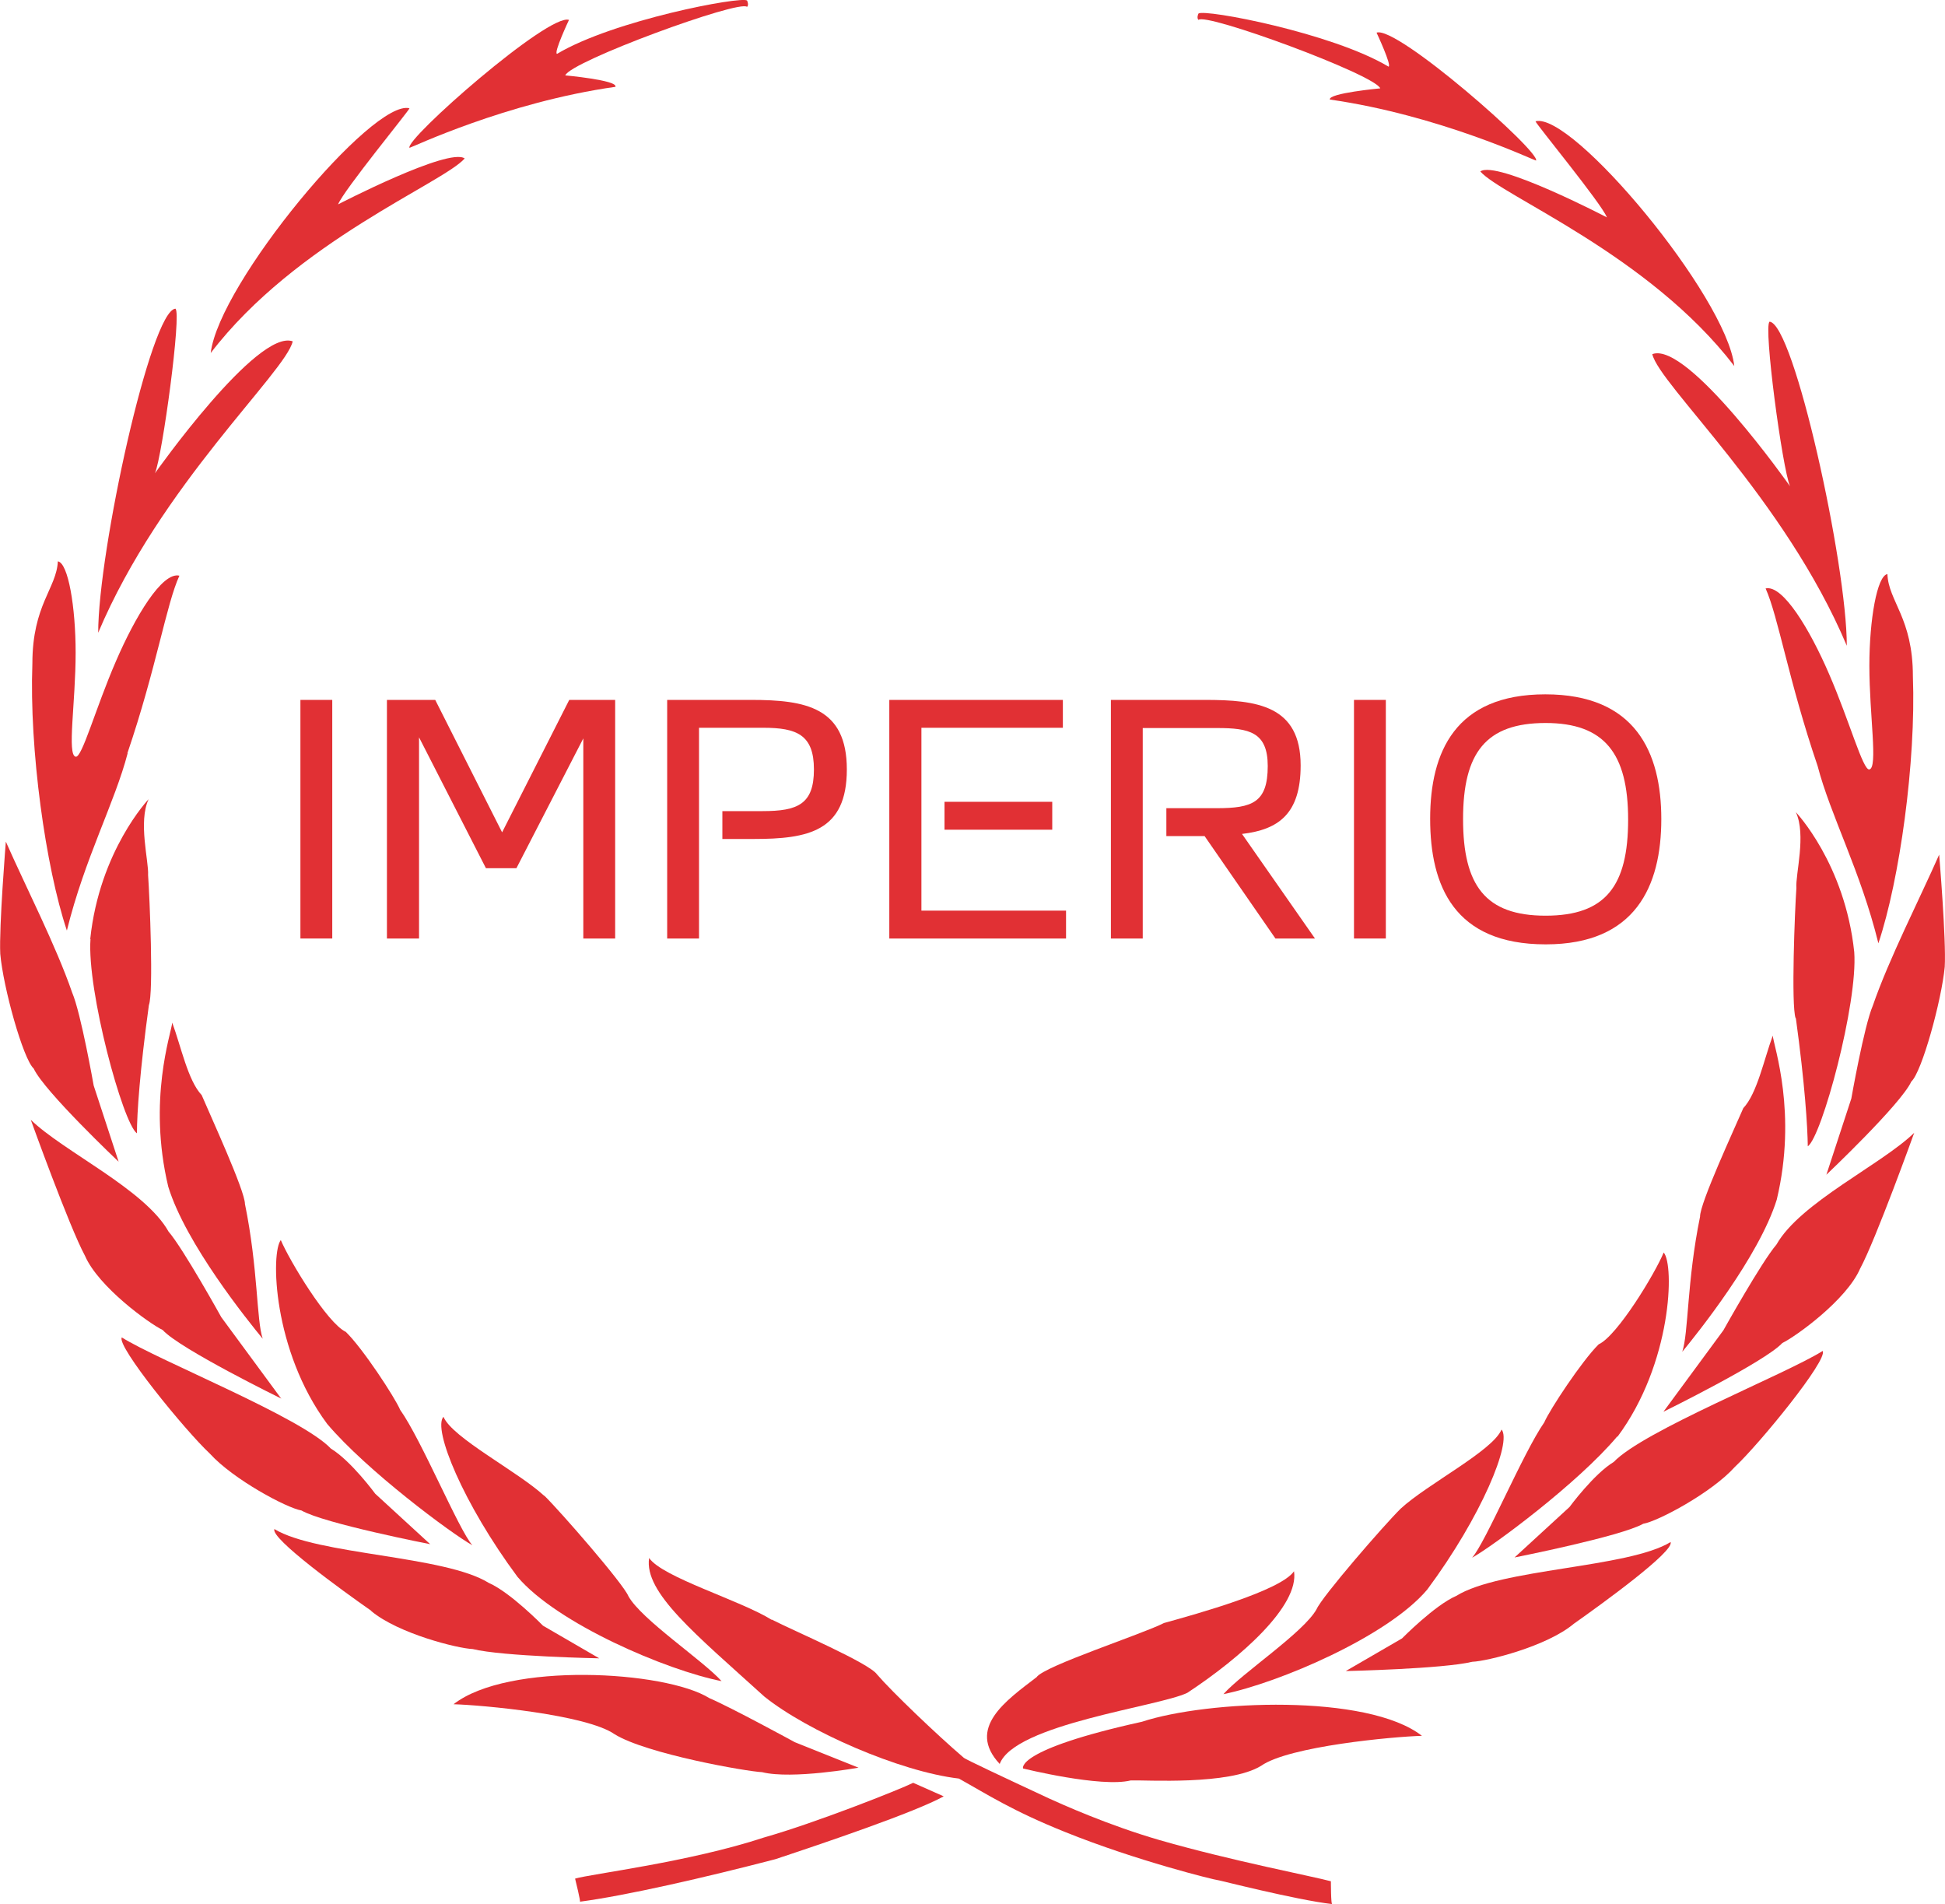 <?xml version="1.0" encoding="UTF-8"?><svg id="Capa_2" xmlns="http://www.w3.org/2000/svg" viewBox="0 0 73.29 71.75"><defs><style>.cls-1,.cls-2{fill:#e13034;}.cls-2{fill-rule:evenodd;}</style></defs><g id="Layer_1"><g><path class="cls-2" d="M23.19,3.26c.06-.24-1.89-.42-1.89-.42,.2-.53,6.59-2.87,6.85-2.58,.08-.08,0-.24,0-.24-.22-.17-5.04,.74-7.16,2.01-.14-.03,.45-1.28,.45-1.28-.76-.27-6.19,4.5-6.01,4.82,.06,0,3.64-1.72,7.77-2.3"/><path class="cls-2" d="M17.51,5.97c-.6-.43-4.77,1.73-4.77,1.73,.2-.52,2.68-3.54,2.69-3.62-1.38-.37-7.18,6.59-7.49,9.22,3.22-4.21,8.76-6.4,9.57-7.33"/><path class="cls-2" d="M5.84,17.83c.28-.67,1.01-6.05,.77-6.2-.93,.07-2.91,9.14-2.91,12.21,2.35-5.57,7.07-9.82,7.33-10.98-1.34-.48-5.19,4.97-5.19,4.97"/><path class="cls-2" d="M4.8,28.38c1.09-3.2,1.47-5.63,1.96-6.69-.65-.16-1.67,1.55-2.39,3.22-.77,1.77-1.28,3.66-1.52,3.6-.33-.07,0-2.03,0-3.92,0-1.72-.28-3.38-.67-3.44-.05,1.02-.96,1.64-.96,3.85-.12,3.23,.5,7.67,1.3,10.06,.67-2.72,1.81-4.83,2.29-6.68"/><path class="cls-2" d="M4.47,43.77l-.94-2.87s-.48-2.73-.81-3.5c-.61-1.77-1.76-4.01-2.5-5.69,0,0-.26,3.22-.21,4.23,.11,1.26,.86,3.96,1.26,4.32,.39,.85,3.2,3.51,3.2,3.51"/><path class="cls-2" d="M3.41,35.38c-.14,1.93,1.22,6.95,1.75,7.32,0-.75,.11-2.35,.45-4.83,.18-.47,.03-4.05-.03-4.9,.03-.53-.38-2,.02-2.86,0,0-1.85,1.94-2.2,5.27"/><path class="cls-2" d="M10.6,52.7l-2.26-3.07s-1.43-2.58-1.99-3.23c-.89-1.59-3.97-3.02-5.19-4.21,0,0,1.45,4.03,2.04,5.12,.51,1.18,2.43,2.56,2.93,2.8,.64,.71,4.48,2.59,4.48,2.59"/><path class="cls-2" d="M6.49,38.53c-.04,.41-.93,2.91-.15,6.18,.66,2.15,3,5.05,3.56,5.73-.24-.71-.17-2.63-.67-5.08,0-.5-1.29-3.3-1.63-4.1-.52-.55-.78-1.84-1.11-2.73"/><path class="cls-2" d="M7.91,54.77c.88,.97,2.9,2.05,3.45,2.14,.85,.49,4.85,1.27,4.85,1.27l-2.07-1.9s-.91-1.24-1.67-1.7c-1.11-1.18-6.48-3.31-7.88-4.19-.21,.32,2.38,3.5,3.31,4.37"/><path class="cls-2" d="M10.59,46.71c-.4,.46-.31,4.18,1.74,6.94,1.49,1.76,4.68,4.13,5.47,4.57-.51-.57-1.91-3.96-2.72-5.1-.2-.47-1.41-2.32-2.05-2.94-.7-.33-2.11-2.66-2.45-3.46"/><path class="cls-2" d="M13.99,60.7c1.02,.85,3.26,1.41,3.82,1.43,1.13,.28,4.77,.35,4.77,.35l-2.12-1.23s-1.22-1.25-2.04-1.61c-1.67-1.04-6.47-1.05-8.08-2.03-.16,.35,2.59,2.34,3.65,3.08"/><path class="cls-2" d="M20.51,56.36c-1.01-.93-3.46-2.18-3.8-2.98-.41,.46,.74,3.27,2.79,6.03,1.49,1.76,5.61,3.52,7.69,3.93-.7-.78-3.02-2.32-3.51-3.2-.19-.47-2.54-3.17-3.17-3.79"/><path class="cls-2" d="M28.72,66.77c1.13,.28,3.63-.17,3.63-.17l-2.4-.96s-2.4-1.31-3.22-1.66c-1.67-1.04-7.59-1.37-9.64,.23,1.08,.03,5.01,.39,6.07,1.13,1.19,.74,5,1.41,5.57,1.43"/><path class="cls-2" d="M29.08,61.03c-1.19-.74-4.12-1.6-4.62-2.33-.2,1.3,1.75,2.87,4.34,5.22,1.63,1.31,5.11,2.83,7.33,3.09,1.08,.6,2,1.21,4.02,2.02,2.68,1.08,5.62,1.8,5.75,1.81-.03-.02,2.92,.74,4.3,.9-.05,.05-.05-.86-.05-.86-.61-.17-3.78-.78-6.45-1.55-1.94-.56-3.73-1.37-4.17-1.57-1.72-.8-3.14-1.47-3.21-1.53-1.03-.88-2.71-2.49-3.27-3.14-.29-.43-3.15-1.65-3.97-2.07"/><path class="cls-2" d="M52,3.33s-1.95,.18-1.89,.42c4.13,.59,7.71,2.3,7.77,2.3,.17-.33-5.25-5.1-6.01-4.82,0,0,.59,1.26,.45,1.28-2.12-1.27-6.93-2.18-7.16-2,0,0-.08,.16,0,.24,.26-.29,6.65,2.06,6.85,2.58"/><path class="cls-2" d="M55.78,6.46c.81,.93,6.34,3.12,9.57,7.33-.3-2.63-6.11-9.59-7.49-9.22,0,.08,2.49,3.1,2.69,3.62,0,0-4.16-2.17-4.77-1.73"/><path class="cls-2" d="M62.26,13.34c.26,1.16,4.98,5.42,7.33,10.99,0-3.07-1.99-12.13-2.91-12.21-.24,.15,.48,5.53,.77,6.2,0,0-3.84-5.46-5.18-4.98"/><path class="cls-2" d="M66.53,22.17c.48,1.07,.87,3.49,1.96,6.69,.48,1.85,1.62,3.96,2.29,6.68,.8-2.39,1.42-6.83,1.3-10.06,0-2.2-.92-2.82-.96-3.85-.39,.06-.68,1.72-.68,3.45,0,1.88,.33,3.84,0,3.91-.24,.05-.75-1.83-1.52-3.6-.72-1.67-1.74-3.37-2.39-3.22"/><path class="cls-2" d="M73.07,32.2c-.74,1.68-1.89,3.92-2.5,5.69-.33,.77-.81,3.5-.81,3.5l-.94,2.87s2.81-2.66,3.2-3.51c.4-.36,1.14-3.06,1.26-4.32,.06-1-.21-4.23-.21-4.23"/><path class="cls-2" d="M67.67,38.36c.34,2.48,.44,4.08,.45,4.83,.53-.37,1.89-5.39,1.75-7.32-.35-3.33-2.2-5.27-2.2-5.27,.4,.86-.02,2.34,.02,2.86-.06,.85-.2,4.42-.03,4.9"/><path class="cls-2" d="M66.94,46.89c-.56,.65-2,3.23-2,3.23l-2.26,3.07s3.84-1.89,4.48-2.59c.5-.24,2.42-1.62,2.93-2.8,.59-1.09,2.04-5.12,2.04-5.12-1.22,1.19-4.3,2.63-5.19,4.21"/><path class="cls-2" d="M66.8,39.02c-.33,.89-.59,2.18-1.11,2.73-.34,.79-1.64,3.59-1.63,4.09-.5,2.45-.43,4.37-.67,5.09,.56-.68,2.89-3.58,3.56-5.73,.78-3.26-.11-5.77-.15-6.18"/><path class="cls-2" d="M60.81,55.08c-.75,.45-1.67,1.7-1.67,1.7l-2.07,1.9s4-.79,4.85-1.27c.55-.09,2.58-1.17,3.45-2.14,.93-.87,3.52-4.04,3.31-4.37-1.4,.88-6.77,3.01-7.88,4.19"/><path class="cls-2" d="M60.95,54.13c2.05-2.76,2.15-6.47,1.74-6.94-.33,.8-1.75,3.14-2.45,3.46-.63,.62-1.85,2.47-2.05,2.94-.8,1.15-2.21,4.53-2.72,5.1,.79-.44,3.98-2.8,5.47-4.57"/><path class="cls-2" d="M59.3,61.18c1.05-.74,3.8-2.73,3.65-3.08-1.61,.98-6.41,.99-8.08,2.03-.81,.35-2.04,1.6-2.04,1.6l-2.12,1.23s3.65-.08,4.77-.35c.56-.02,2.81-.58,3.82-1.43"/><path class="cls-2" d="M46.1,63.83c2.07-.42,6.19-2.17,7.68-3.94,2.05-2.76,3.2-5.57,2.8-6.03-.33,.8-2.79,2.05-3.8,2.98-.63,.62-2.97,3.32-3.17,3.79-.49,.88-2.81,2.41-3.51,3.2"/><path class="cls-2" d="M42.61,67.08c.56-.02,3.71,.19,4.91-.55,1.05-.74,4.99-1.1,6.06-1.13-2.05-1.6-8.09-1.34-10.55-.53-4.8,1.06-4.48,1.76-4.48,1.76,0,0,2.94,.73,4.06,.45"/><path class="cls-2" d="M21.85,71.65c1.74-.23,4.71-.91,7.36-1.6,1.81-.6,5.27-1.77,6.35-2.37l-1.15-.51c-.5,.25-3.68,1.51-5.62,2.06-2.82,.93-6.51,1.37-7.12,1.55,0,0,.23,.92,.18,.88"/><path class="cls-2" d="M43.86,61.15c-.82,.42-4.52,1.62-4.8,2.04-1.15,.88-2.65,1.92-1.39,3.27,.56-1.5,6-2.16,7.07-2.68,2.02-1.33,4.22-3.28,4.02-4.58-.5,.73-3.64,1.6-4.9,1.95"/></g><g><path class="cls-1" d="M11.32,35.36v-8.99h1.2v8.99h-1.2Z"/><path class="cls-1" d="M14.58,35.36v-8.99h1.82l2.52,4.99,2.53-4.99h1.73v8.99h-1.2v-7.54l-2.52,4.89h-1.15l-2.52-4.93v7.58h-1.2Z"/><path class="cls-1" d="M26.34,35.36h-1.2v-8.99h3.16c2.06,0,3.61,.28,3.61,2.62s-1.46,2.62-3.52,2.62h-1.17v-1.05h1.52c1.32,0,1.93-.26,1.93-1.57s-.65-1.57-1.91-1.57h-2.42v7.94Z"/><path class="cls-1" d="M34.71,34.31h5.46v1.05h-6.66v-8.99h6.54v1.05h-5.33v6.89Zm.88-4.1h4.06v1.05h-4.06v-1.05Z"/><path class="cls-1" d="M43.06,35.36h-1.2v-8.99h3.54c1.97,0,3.61,.21,3.61,2.47,0,1.83-.84,2.42-2.21,2.58l2.75,3.94h-1.49l-2.67-3.86h-1.44v-1.05h1.89c1.35,0,1.93-.21,1.93-1.59,0-1.28-.7-1.43-1.91-1.43h-2.8v7.94Z"/><path class="cls-1" d="M51.02,35.36v-8.99h1.2v8.99h-1.2Z"/><path class="cls-1" d="M58.24,35.58c-3.45,0-4.35-2.21-4.35-4.73s.95-4.69,4.34-4.69,4.37,2.18,4.37,4.7-.97,4.72-4.35,4.72Zm0-8.34c-2.25,0-3.11,1.12-3.11,3.62s.84,3.64,3.11,3.64,3.11-1.13,3.11-3.62-.89-3.64-3.11-3.64Z"/></g></g></svg>
